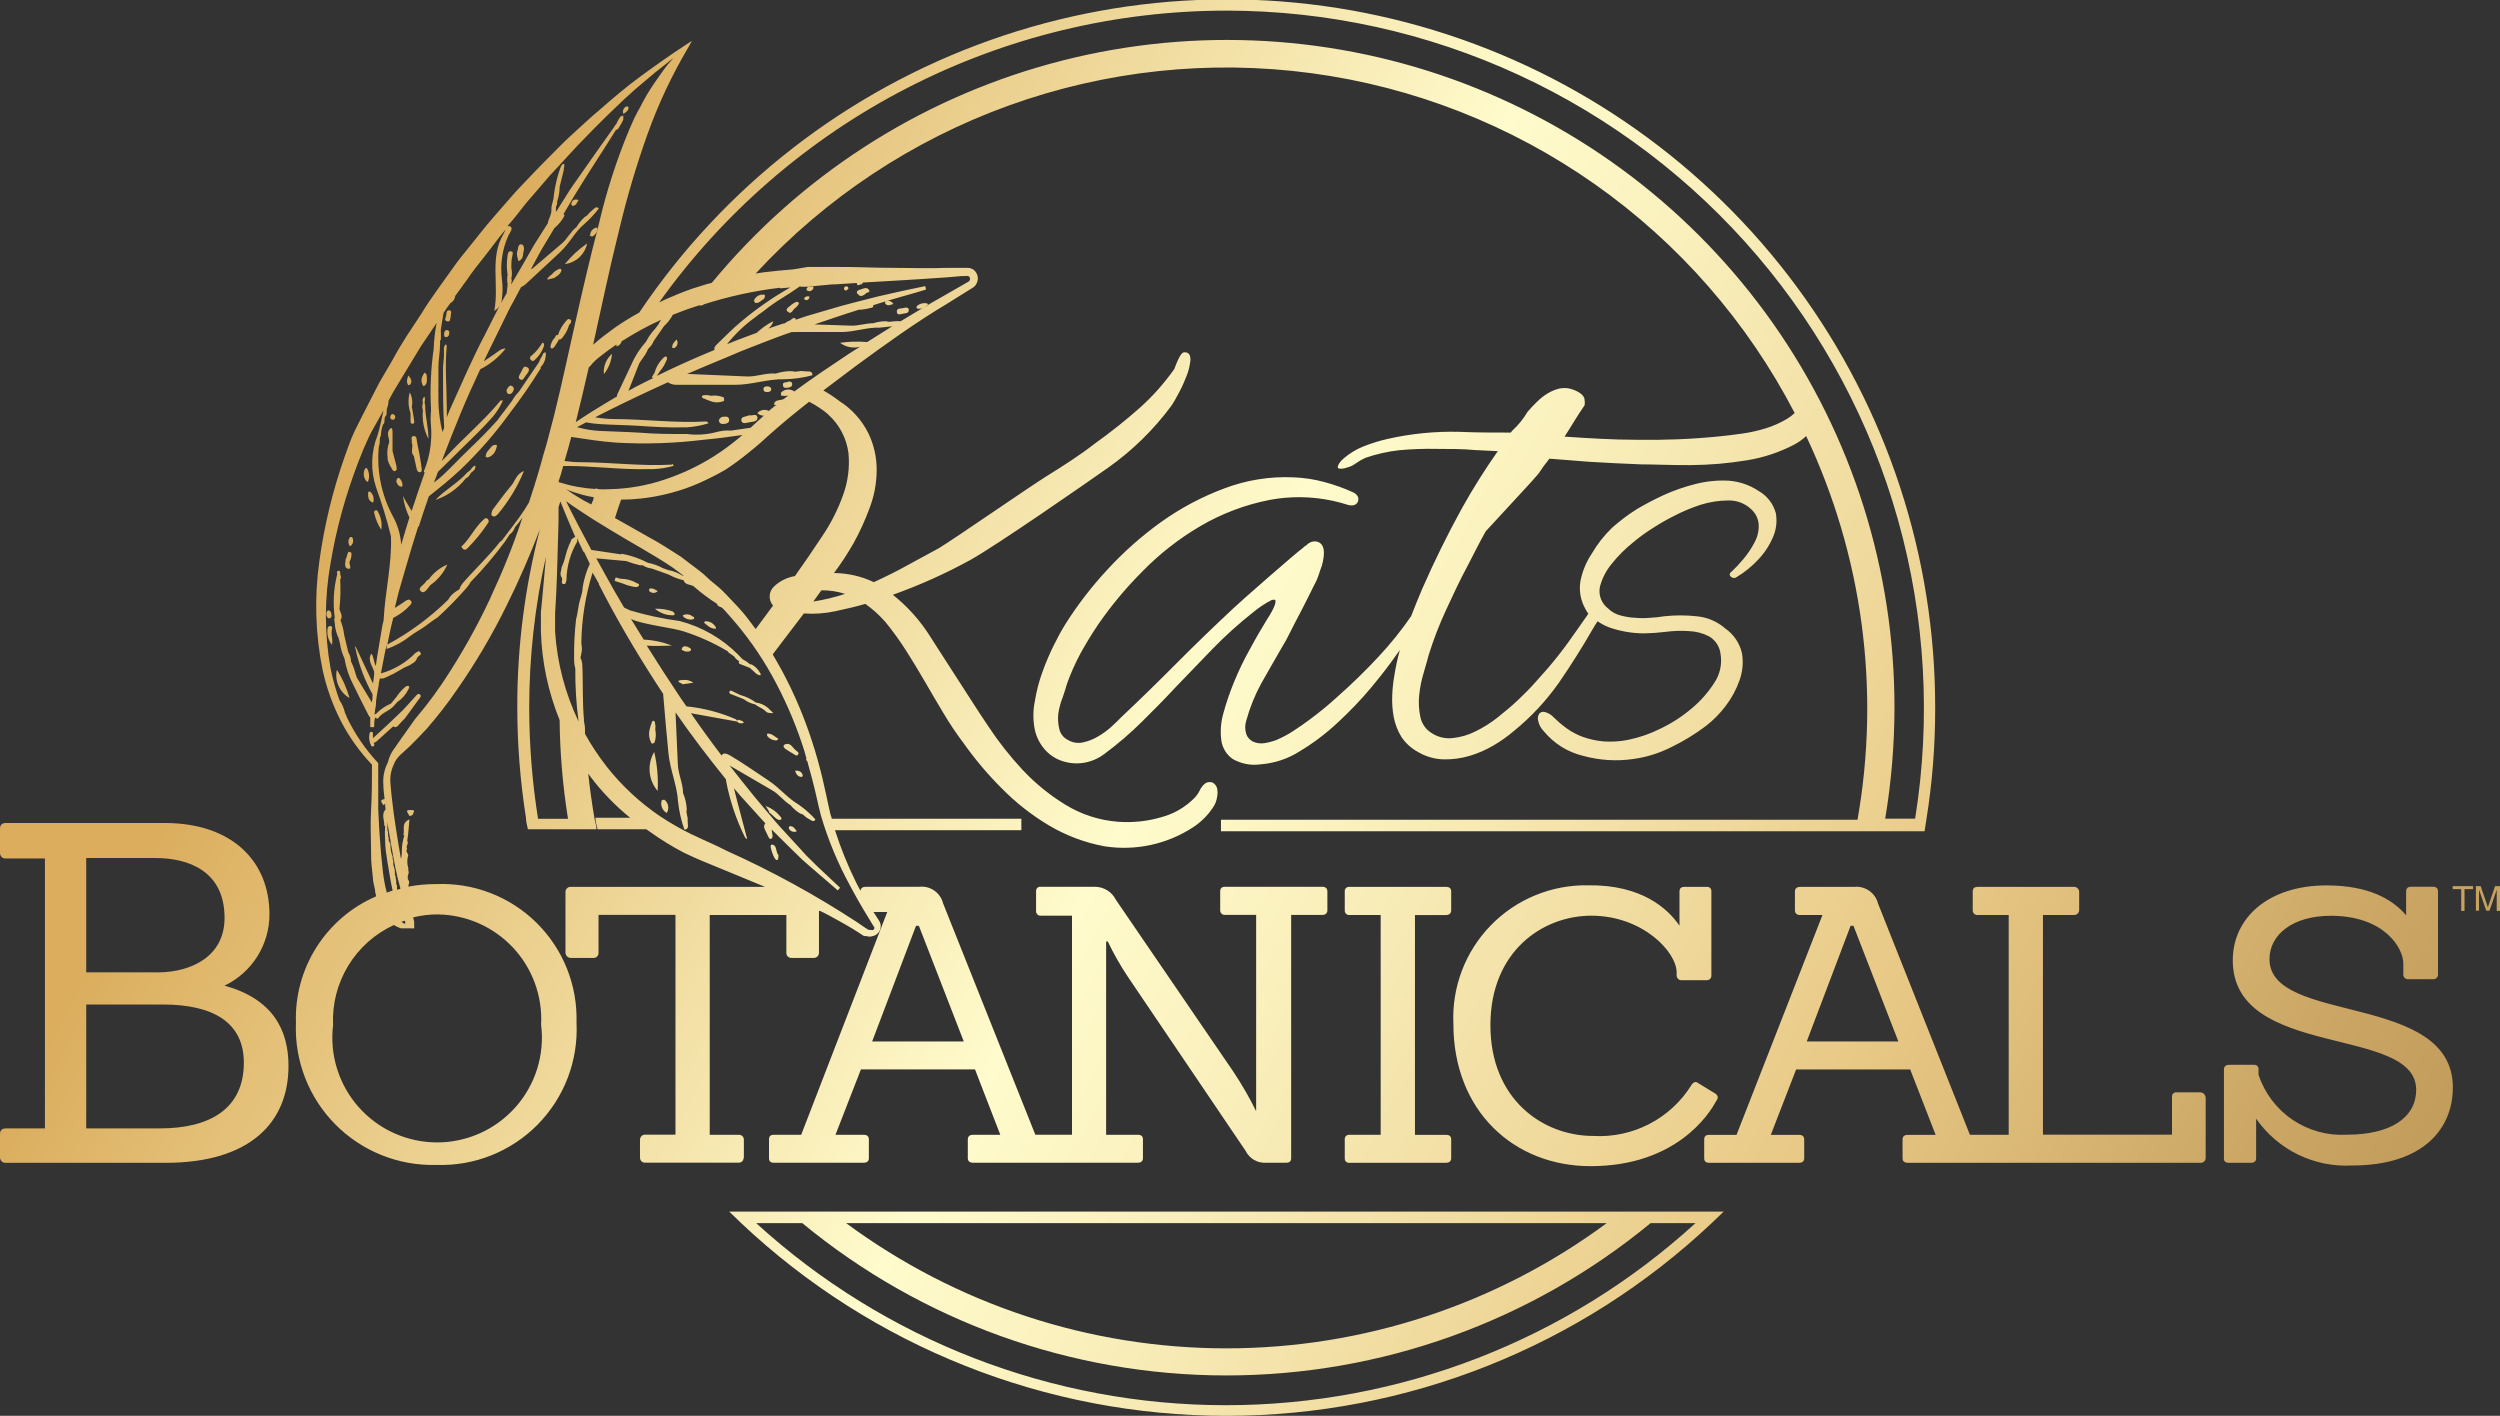 <?xml version="1.0" encoding="UTF-8"?>
<svg id="Layer_2" data-name="Layer 2" xmlns="http://www.w3.org/2000/svg" xmlns:xlink="http://www.w3.org/1999/xlink" viewBox="0 0 897 508">
  <rect x="0" y="0" width="897" height="508" fill="#333333" stroke="none"/>
  <defs>
    <style>
      .cls-1 {
        clip-path: url(#clippath);
      }

      .cls-2 {
        fill: none;
      }

      .cls-2, .cls-3 {
        stroke-width: 0px;
      }

      .cls-3 {
        fill: url(#linear-gradient);
      }
    </style>
    <clipPath id="clippath">
      <rect class="cls-2" width="897" height="508"/>
    </clipPath>
    <linearGradient id="linear-gradient" x1="-128.58" y1="507.67" x2="1276.62" y2="-258.88" gradientTransform="translate(0 507.89) scale(1 -1)" gradientUnits="userSpaceOnUse">
      <stop offset=".19" stop-color="#dbad5d"/>
      <stop offset=".38" stop-color="#fffbcc"/>
      <stop offset=".43" stop-color="#f9efbb"/>
      <stop offset=".53" stop-color="#ebcf8e"/>
      <stop offset=".55" stop-color="#e8c885"/>
      <stop offset=".56" stop-color="#e5c481"/>
      <stop offset=".64" stop-color="#caa563"/>
      <stop offset=".71" stop-color="#b99251"/>
      <stop offset=".76" stop-color="#b38b4a"/>
    </linearGradient>
  </defs>
  <g id="Layer_1-2" data-name="Layer 1">
    <g class="cls-1">
      <path class="cls-3" d="M80.57,353.65c4.83-2.31,8.91-5.95,11.76-10.48,2.85-4.53,4.36-9.78,4.35-15.13,0-18.95-13.32-32.75-37.6-32.75H2.15c-1.45,0-2.15.7-2.15,2.04v8.7c0,.28.04.55.15.81.11.26.27.49.47.68.2.19.45.33.71.42.26.09.54.12.82.08h13.97v96.85H2.15c-1.45,0-2.15.7-2.15,2.04v8.32c0,.28.04.55.15.81.11.26.27.49.47.68.2.19.45.33.71.42.26.09.54.12.82.08h57.26c30.19,0,44.1-14.39,44.1-34.74,0-13.05-5.69-24.05-22.93-28.83ZM30.94,307.85h24.71c11.92,0,24.92,4.62,24.92,21.48,0,14.12-12.3,19.33-23.15,19.54h-26.48v-41.02ZM57.42,404.87h-26.48v-44.45h27.55c18.32,0,29,6.66,29,20.88,0,16.59-12.3,23.57-30.08,23.57ZM266.9,415.6v-6.66c0-.24-.03-.49-.13-.71-.09-.23-.23-.43-.41-.6-.18-.17-.39-.3-.62-.37-.23-.08-.48-.11-.72-.09h-10.37v-78.87h27.5v13.48c-.02.25,0,.51.09.75.08.24.22.46.4.64.18.18.39.33.64.42.24.09.49.13.75.11h7.95c.25,0,.51-.04.74-.13.24-.1.45-.24.62-.42.18-.18.31-.4.4-.64.09-.24.13-.49.11-.74v-14.93h.38c1.99.91,3.92,1.99,5.85,3.06,1.93,1.07,3.87,2.15,5.75,3.28l2.79,1.77,1.4.91h.81c.76.27,1.6.27,2.36,0,.74-.17,1.41-.56,1.91-1.13.5-.57.81-1.28.88-2.04.1-.77-.08-1.54-.48-2.2l-.48-.75-1.61-2.52h4.94l-30.88,79.94h-9.83c-1.18,0-1.72.54-1.72,1.66v6.76c0,1.07.54,1.61,1.72,1.61h32.23c1.18,0,1.88-.54,1.88-1.61v-6.76c0-1.13-.7-1.66-1.88-1.66h-10.1l9.13-23.46h40.93l9.08,23.46h-9.78c-1.13,0-1.88.54-1.88,1.66v6.76c0,1.07.75,1.61,1.88,1.61h59.08c1.13,0,1.88-.54,1.88-1.61v-6.76c0-1.13-.59-1.66-1.88-1.66h-11.33v-69.37h.59c2.09,4.39,4.5,8.62,7.2,12.67l42.27,62.49c.67,1.36,1.72,2.49,3.03,3.24,1.31.76,2.82,1.1,4.33,1h7.25c1.13,0,1.72-.54,1.72-1.61v-87.3h11.12c1.18,0,1.88-.59,1.88-1.67v-6.76c0-1.13-.7-1.67-1.88-1.67h-34.81c-1.18,0-1.77.54-1.77,1.67v6.76c0,.23.03.46.12.67.09.21.22.4.39.56.17.16.37.28.59.35.22.07.45.1.68.08h11.12v70.44c-2.44-4.96-5.2-9.74-8.27-14.33l-42.06-61.53c-.7-1.4-1.77-2.58-3.1-3.4-1.33-.82-2.86-1.26-4.42-1.27h-19.39c-.23-.03-.46-.02-.68.05-.22.07-.42.19-.59.35-.17.16-.29.36-.37.58-.08.22-.1.45-.08.68v7.03c-.02.23.02.46.1.67.08.21.21.41.37.57.16.16.36.28.58.35.22.08.45.1.67.08h11.17v78.6h-13.16l-33.09-83c-.46-1.85-1.57-3.47-3.13-4.57s-3.46-1.59-5.36-1.39h-19.28c-1.07,0-1.77.48-1.88,1.45l-1.67-3.22c-2.95-5.98-5.44-12.17-7.47-18.52h66.87v-4.13h-68.05c0-.59-.38-1.18-.48-1.72-.11-.54-.48-2.09-.7-3.11l-.7-3.27c-.48-2.2-.97-4.46-1.5-6.66-1.07-4.35-2.26-8.75-3.71-13.1-2.82-8.72-6.41-17.16-10.74-25.23-1.08-1.99-2.2-3.92-3.33-5.85l.75-1.02,10.42-13.69c3.8.27,7.61,0,11.33-.81,3.76-.8,7.41-1.66,10.74-2.63,1.18.86,2.31,1.77,3.49,2.79,1.18,1.02,2.36,2.25,3.6,3.6,2.73,3.34,5.26,6.83,7.57,10.47,2.36,3.7,4.62,7.46,6.77,11.17,2.15,3.7,4.35,7.46,6.61,11.22,2.2,3.71,4.6,7.29,7.2,10.74,4.07,5.74,8.61,11.13,13.59,16.11,5.09,5.19,10.83,9.7,17.08,13.42,6.14,3.63,12.86,6.16,19.87,7.46,11.08,1.74,22.41-.69,31.8-6.82,2.87-1.88,5.32-4.32,7.2-7.19.75-1.09,1.23-2.34,1.4-3.65.25-1.06.25-2.16,0-3.22-.26-.85-.83-1.56-1.61-1.99-.45-.16-.94-.22-1.42-.15-.48.07-.93.25-1.32.53-.82.71-1.48,1.59-1.93,2.58-.51,1.01-1.18,1.94-1.99,2.74-3.33,3.31-7.48,5.66-12.03,6.82-4.9,1.4-10.01,1.92-15.09,1.56-6.74-.49-13.26-2.59-19.01-6.12-5.68-3.47-10.87-7.7-15.42-12.56-4.55-4.89-8.68-10.15-12.35-15.73-3.65-5.37-6.98-10.74-10.04-15.41-3.06-4.67-6.88-10.74-10.74-16.7-3.58-5.7-8.1-10.75-13.37-14.93,9.63-3.44,18.97-7.64,27.93-12.56,9.56-5.37,40.5-26.84,49.42-33.12,8.67-6.14,16.3-13.63,22.61-22.17.81-1.21,1.54-2.46,2.2-3.76,1.17-2.09,2.19-4.26,3.06-6.5.84-1.96,1.36-4.05,1.56-6.17,0-1.83-.59-2.74-2.15-2.74-.43,0-.81.27-1.24.81-.4.57-.75,1.18-1.02,1.83-.32.64-.59,1.34-.86,1.99l-.54,1.4c-3.55,5.04-7.66,9.67-12.25,13.8-5.14,4.56-10.52,8.84-16.11,12.83-5.37,4.19-11.49,8.11-17.46,11.81-5.96,3.7-33.03,22.44-38.62,25.82l-11.17,6.07c-3.87,2.15-7.95,4.19-12.19,6.12-4.47-2.11-9.34-3.22-14.29-3.27,2.57-3.43,4.92-7.01,7.04-10.74,2.24-4.05,4.16-8.27,5.75-12.62,1.64-4.31,2.5-8.87,2.52-13.48.05-4.63-.98-9.21-3.01-13.37-2.34-4.7-5.93-8.68-10.37-11.49-1.82-1.41-3.74-2.68-5.75-3.81l11.71-8.81c10.74-7.89,21.48-15.62,33.09-22.55l8.59-5.37c.61-.31,1.11-.8,1.45-1.4.38-.61.59-1.32.59-2.04,0-.64-.16-1.28-.46-1.85-.3-.57-.73-1.06-1.26-1.43-.62-.35-1.33-.54-2.04-.54h-6.98c-6.71.27-13.43,0-20.09,0s-13.43-.38-20.14-.32h-10.04l-5.16.86-5.37.48-5.37.59-2.79.43c25.02-27.11,56.2-47.8,90.91-60.31,34.71-12.51,71.93-16.48,108.5-11.57,36.57,4.91,71.42,18.55,101.6,39.78,30.18,21.22,54.79,49.4,71.77,82.15-.83.8-1.75,1.5-2.74,2.09-2.38,1.43-4.92,2.56-7.57,3.38-2.83.88-5.72,1.52-8.65,1.93-2.95.43-5.8.75-8.43,1.02-9.74.96-19.54,1.35-29.33,1.18-8.43,0-17.08-.54-25.84-1.13,2.42-3.71,4.62-7.57,7.2-11.27.08-.59.08-1.18,0-1.77,0-1.66-1.67-2.95-4.41-3.92-1.45-.5-3.01-.61-4.51-.32-1.53.36-3,.95-4.35,1.77-1.43.87-2.75,1.91-3.92,3.11-1.18,1.13-2.26,2.31-3.28,3.49-1.51,2.56-3.39,4.87-5.59,6.87l-.43.59c-6.12,0-12.25,0-18.42-.27-8.72-.23-17.44.64-25.94,2.58-2.83.66-5.61,1.52-8.33,2.58-2.67,1.05-5.14,2.53-7.3,4.4-.55.45-1.04.97-1.45,1.56-.3.4-.52.86-.64,1.34,0,.38,0,.64.64.75.88.07,1.76-.06,2.58-.38,1.21-.28,2.34-.81,3.33-1.56,1.04-.75,2.16-1.4,3.33-1.93,3.92-1.35,7.97-2.27,12.09-2.74,4.55-.42,9.13-.58,13.7-.48,4.56,0,9.18,0,13.8.43l7.95.38c-4.65,6.61-8.95,13.45-12.89,20.51-5.16,9.38-9.9,19.01-14.23,28.88-1.4,3.22-2.69,6.55-3.98,9.82-3.54,5.14-7.45,10-11.71,14.55-4.67,5.05-9.67,9.88-14.88,14.49-1.34,1.24-2.85,2.52-4.51,3.92-1.67,1.4-3.49,2.79-5.37,4.19-1.88,1.4-3.81,2.74-5.8,4.03-1.91,1.25-3.92,2.33-6.02,3.22-1.44.56-2.93.95-4.46,1.18-1.33.19-2.69,0-3.92-.54-1.14-.54-2.03-1.5-2.47-2.68-.53-1.6-.53-3.34,0-4.94,1.27-4.63,3.07-9.1,5.37-13.31,2.42-4.24,4.94-8.7,7.63-13.32l1.23-2.09c1.99-3.97,4.03-7.89,6.12-11.87,1.13-2.15,3.54-7.03,3.6-7.19.38-.7.75-1.4,1.07-2.09.37-.79.69-1.59.97-2.42.32-1.02.7-2.2,1.13-3.28,1.18-4.35,1.13-7.78-1.72-8.59-.68-.15-1.39-.11-2.05.11-.66.22-1.25.6-1.71,1.13-.55.28-1.04.66-1.45,1.13-1.24.65-23.15,19.87-24.76,21.48-6.66,6.23-13.43,12.72-20.2,19.54-6.77,6.82-13.48,13.37-20.04,19.54-.91.97-2.15,2.15-3.6,3.49-1.5,1.35-3.14,2.54-4.89,3.54-1.67.98-3.48,1.68-5.37,2.09-1.84.38-3.76.06-5.37-.91-.77-.38-1.44-.94-1.97-1.61-.53-.68-.9-1.46-1.09-2.3-.43-1.76-.55-3.57-.38-5.37.3-2.12.86-4.19,1.66-6.17.65-1.88,1.13-3.44,1.45-4.62,1.35-3.79,2.99-7.46,4.89-11.01,1.93-3.49,4.03-6.93,6.23-10.2,4.7-6.82,10-13.2,15.85-19.06,6.2-6.37,13.23-11.87,20.9-16.37,7.7-4.51,16.11-7.69,24.87-9.4,9.29-1.74,18.87-1.15,27.88,1.72,2.1.64,3.38,0,3.81-1.18s0-2.52-1.99-3.38c-3.21-1.44-6.54-2.63-9.94-3.54-3.64-1-7.39-1.58-11.17-1.72-8.42-.39-16.82.95-24.71,3.92-8.07,2.99-15.71,7.04-22.72,12.03-7.08,5.08-13.61,10.87-19.5,17.29-5.54,5.98-10.52,12.44-14.88,19.33-1.47,2.36-2.81,4.8-4.03,7.3-1.61,3.2-3.03,6.5-4.24,9.88-1.27,3.48-2.2,7.08-2.79,10.74-.65,3.28-.65,6.65,0,9.93.58,2.81,1.92,5.41,3.87,7.52,1.73,1.88,3.94,3.25,6.39,3.97,2.43.75,5.01.92,7.52.48,2.66-.47,5.17-1.57,7.31-3.22,4.73-3.51,9.2-7.35,13.38-11.49,4.19-4.13,8.38-8.38,12.46-12.78l12.89-13.37c4.51-4.64,9.32-8.98,14.39-12.99,2.14-1.8,4.49-3.35,6.98-4.62.08.04.16.06.24.06s.17-.02.24-.06h.48c.7.43,0,2.79-2.79,7.03-1.93,3.17-4.03,6.71-6.18,10.74-2.15,3.81-4.05,7.76-5.69,11.81-1.53,3.71-2.82,7.51-3.87,11.38-.88,3.16-1.1,6.47-.64,9.72.21,1.29.67,2.52,1.36,3.63.69,1.11,1.6,2.06,2.67,2.81,3.02,1.74,6.54,2.42,9.99,1.93,5.01-.37,9.84-1.98,14.07-4.67,4.9-2.95,9.47-6.4,13.64-10.31,4.3-3.96,8.34-8.19,12.09-12.67,3.71-4.46,6.71-8.38,9.08-11.81l1.13-1.56c-.85,3.04-1.51,6.12-1.99,9.23-.41,2.32-.66,4.67-.75,7.03-.12,2.61.06,5.22.54,7.79.48,2.55,1.43,4.99,2.79,7.19,1.52,2.25,3.57,4.09,5.96,5.37,2.79,1.65,5.95,2.55,9.18,2.63,3.18.06,6.35-.37,9.4-1.29,3.03-.91,5.93-2.19,8.65-3.81,2.5-1.48,4.87-3.17,7.09-5.05,6.13-4.98,11.55-10.78,16.11-17.23,4.41-6.39,8.49-12.89,12.25-19.44.32-.59.91-1.5,1.72-2.74,1.37.97,2.87,1.75,4.46,2.31,3.91,1.33,8.01,2.02,12.14,2.04,2.59-.04,5.17-.22,7.74-.54,2.81-.38,5.66-.47,8.49-.27,2.53.1,5.01.76,7.25,1.93,1.11.67,2.05,1.58,2.75,2.67.7,1.09,1.14,2.32,1.28,3.61.6,3.55-.17,7.19-2.15,10.2-2.22,3.5-4.98,6.64-8.16,9.29-3.39,2.89-7.15,5.33-11.17,7.25-3.72,1.88-7.68,3.25-11.76,4.08-2.9.57-5.86.75-8.81.54-2.51-.23-4.98-.77-7.36-1.61-2.09-.77-4.05-1.81-5.85-3.11-1.6-1.16-3.1-2.43-4.51-3.81-.84-.95-1.94-1.64-3.17-1.99-.35-.12-.73-.13-1.09-.05-.36.08-.69.27-.95.53-.26.36-.44.77-.52,1.21-.08.44-.07.88.04,1.31.26,1.44.96,2.77,1.99,3.81,3.64,4.45,8.64,7.59,14.23,8.91,5.8,1.59,11.87,1.98,17.83,1.13,4.81-.65,9.47-2.1,13.8-4.3,4.33-2.1,8.45-4.62,12.3-7.52,2.72-2.09,5.15-4.55,7.2-7.3,2.12-2.78,3.79-5.88,4.94-9.18,1.11-3.1,1.41-6.42.86-9.66-.83-3.62-2.97-6.79-6.02-8.91-2.86-2.49-6.43-4.01-10.21-4.35-3.89-.43-7.82-.43-11.71,0-1.65.28-3.32.46-4.99.54-1.79.16-3.59.16-5.37,0-1.82-.09-3.62-.38-5.37-.86-1.64-.43-3.14-1.28-4.35-2.47-1.18-.89-2.08-2.09-2.61-3.47-.52-1.38-.64-2.88-.35-4.32.8-3.06,2.27-5.9,4.3-8.32,2.24-2.8,4.78-5.33,7.57-7.57,2.34-1.97,4.82-3.76,7.41-5.37,2.34-1.51,4.76-2.89,7.25-4.13,3.07-1.61,6.27-2.95,9.56-4.03,3.22-1.01,6.57-1.54,9.94-1.56,1.52-.04,3.03.21,4.45.75,1.42.54,2.72,1.36,3.82,2.41.81.73,1.47,1.61,1.93,2.6.46.99.72,2.06.76,3.15.05,2.18-.49,4.33-1.56,6.23-1.1,2.11-2.43,4.09-3.97,5.91-1.35,1.64-2.8,3.18-4.35,4.62-.16.09-.29.22-.38.37-.09.15-.14.33-.14.51s.05.36.14.51c.09.15.22.28.38.37.28.26.64.4,1.02.4s.74-.14,1.02-.4c2.8-1.68,5.35-3.74,7.57-6.12,2.26-2.36,4.08-5.1,5.37-8.11,1.21-2.73,1.56-5.76,1.02-8.7-.45-1.65-1.23-3.2-2.28-4.55-1.05-1.36-2.36-2.49-3.85-3.34-3.2-2.14-6.9-3.42-10.74-3.7-4.01-.21-8.03.18-11.92,1.18-3.96.99-7.83,2.33-11.55,4.03-3.71,1.72-6.88,3.44-9.61,5.05-3.07,1.95-5.98,4.14-8.7,6.55-2.88,2.75-5.36,5.9-7.36,9.34-1.95,2.91-3.32,6.18-4.03,9.61-.64,3.43-.07,6.98,1.61,10.04.33.68.73,1.33,1.18,1.93-2.36,3.44-4.73,6.76-6.98,9.93-2.26,3.17-5.05,6.71-7.68,9.77l-4.3,4.83c-1.77,2.04-3.87,4.13-6.18,6.34-2.31,2.2-4.83,4.29-7.47,6.39-2.47,1.94-5.13,3.61-7.95,4.99-2.52,1.26-5.25,2.06-8.06,2.36-2.65.32-5.34-.31-7.57-1.77-1.04-.62-1.94-1.46-2.64-2.45-.7-.99-1.19-2.11-1.44-3.3-.55-2.57-.7-5.22-.43-7.84.27-2.73.81-5.43,1.61-8.05.75-2.63,1.4-4.78,1.83-6.5,1.72-5.5,3.81-10.88,6.23-16.11,2.47-5.37,4.99-10.74,7.68-15.73l3.17-6.17c1.07-2.09,2.2-4.19,3.33-6.23l15.15-16.43c1.29-1.4,2.58-2.85,3.81-4.29,1.21-1.86,2.52-3.65,3.92-5.37l14.5,1.13c5.96.38,12.08.64,18.26.91,5.05,0,11.01.32,17.89.27,6.75-.05,13.48-.62,20.14-1.72,5.98-.95,11.77-2.87,17.14-5.69,1.52-.82,2.93-1.83,4.19-3.01,20.23,42.88,26.67,90.97,18.42,137.66h-228.39v4.13h252.45l.64-4.13c2.12-13.15,3.18-26.46,3.17-39.78.13-54.49-17.27-107.57-49.64-151.41-32.37-43.84-77.98-76.11-130.11-92.05-52.12-15.94-108-14.69-159.36,3.54-51.36,18.24-95.5,52.51-125.88,97.74-2.99,1.64-5.9,3.43-8.7,5.37-2.68,1.93-5.37,3.97-7.84,6.17,3.06-13.85,5.96-27.7,9.4-41.45,2.72-11.43,6.05-22.7,9.99-33.77,3.92-11.02,8.9-21.62,14.88-31.68l1.18-2.15-2.15,1.4c-5.37,3.49-10.74,7.3-16.11,11.22-5.37,3.92-10.21,8.05-15.09,12.35-2.47,2.04-4.83,4.24-7.25,6.44-2.42,2.2-4.78,4.35-7.04,6.66l-6.71,6.76-6.72,7.03c-2.25,2.31-4.35,4.78-6.5,7.25-2.15,2.47-4.24,4.83-6.34,7.36l-6.07,7.57-3.06,3.81c-1.02,1.23-1.93,2.58-2.9,3.92-3.76,5.37-7.68,10.42-11.12,16.11l-5.37,8.16c-1.72,2.74-3.33,5.37-4.94,8.38l-4.89,8.38-4.46,8.7c-1.45,2.9-2.95,5.69-4.35,8.64-1.4,2.95-2.47,6.07-3.55,9.13-4.29,12.19-7.33,24.78-9.08,37.58-1.81,12.91-1.41,26.04,1.18,38.82,1.38,6.38,3.58,12.55,6.55,18.36,2.95,5.73,6.72,11.01,11.17,15.68,0,5.37,0,10.74-.32,16.11-.32,5.37,0,10.74,0,16.11,0,2.74.32,5.37.64,8.21,0,1.34.43,2.79.7,4.13.27,1.34,0,1.29.38,1.93v.8c-8.78,3.8-16.21,10.16-21.33,18.24-5.12,8.08-7.68,17.52-7.35,27.08-.28,6.71.83,13.41,3.26,19.67,2.42,6.27,6.11,11.97,10.83,16.75,4.72,4.78,10.37,8.54,16.61,11.05,6.24,2.51,12.92,3.71,19.64,3.53,6.73.24,13.44-.92,19.7-3.41,6.26-2.49,11.94-6.25,16.67-11.04,4.73-4.8,8.41-10.52,10.82-16.81,2.4-6.29,3.47-13.01,3.14-19.74.2-6.64-.96-13.25-3.42-19.41-2.46-6.17-6.17-11.76-10.89-16.43-4.72-4.67-10.36-8.32-16.55-10.71-6.2-2.4-12.82-3.49-19.46-3.21-3.37-.02-6.73.29-10.04.91,0-.81.7-1.5,0-2.42-.7-.91,0-.27,0-.38-.7-1.13.59-1.88,0-3.01v-.86c-.48-1.52-.48-3.15,0-4.67-.27-.75-1.07-1.56-.38-2.2-.7-1.07.7-1.83,0-2.9l.32-2.31.48-5.37c-3.12,1.29-1.56,3.81-2.2,5.69h.38c-.56,1.74-.86,3.55-.91,5.37,0,1.07,0,2.09-.32,3.11-.27-1.66-.59-3.33-.86-4.99-.81-4.89-1.56-9.77-2.15-14.71l-.43-3.65-.32-3.71c-.24-2.38.19-4.78,1.24-6.92.97-2.74,3.54-4.3,5.64-6.39,2.1-2.09,4.19-4.19,6.18-6.39,3.84-4.41,7.43-9.03,10.74-13.85,6.75-9.67,12.75-19.85,17.94-30.44,4.41-8.86,8.33-17.93,11.87-27.17-5.41,20.79-8.14,42.19-8.11,63.68,0,13.32,1.04,26.62,3.11,39.78,0,1.4.43,2.74.7,4.13h24.6c0-1.4-.54-2.74-.75-4.13-.91-5.37-1.67-10.74-2.2-15.84l.97,1.34c4.09,5.38,8.81,10.25,14.07,14.5h-12.46c0,1.4.48,2.74.75,4.13h17.51l1.24.86c3.91,2.82,8.02,5.35,12.3,7.57l3.22,1.5,3.06,1.34,6.12,2.52,16.65,6.87h-69.56c-.25-.03-.51,0-.75.07-.24.07-.47.2-.66.37-.19.17-.35.37-.46.6-.11.23-.17.48-.17.73v21.8c0,.26.05.52.16.77.1.24.26.46.45.64.19.18.42.32.66.41.25.09.51.13.77.11h7.95c.26.02.51-.02.75-.11.24-.09.46-.23.63-.42.18-.18.32-.4.4-.65.08-.24.12-.5.09-.75v-13.53h27.61v78.87h-10.74c-.25-.02-.5,0-.74.08-.24.08-.45.2-.64.37-.19.17-.34.37-.44.6-.1.23-.16.47-.17.72v6.5c0,.25.05.5.15.73.1.23.25.44.44.6.19.17.41.29.65.37.24.08.49.1.74.07h33.41c.24.02.47-.02.7-.1.22-.08.42-.21.59-.38.17-.17.3-.37.38-.59.08-.22.12-.46.1-.7l.11.16ZM329.69,332.17l16.11,41.5h-32.87l15.74-41.5h1.02ZM303.21,213.09c-3.72,1.22-7.52,2.14-11.39,2.74l2.9-4.03c2.88-.03,5.75.4,8.49,1.29ZM297.08,148.66c4.07,3.61,6.68,8.57,7.36,13.96.47,5.07-.19,10.19-1.93,14.98-1.89,5.3-4.45,10.33-7.63,14.98-3.22,4.9-6.45,9.61-9.67,14.12-2.8.47-5.4,1.76-7.47,3.71-.95.87-1.51,2.08-1.58,3.36-.07,1.28.36,2.54,1.21,3.51l-5.8,7.84-.43.59c-1.93-2.63-3.98-5.37-6.12-7.68-2.15-2.31-3.22-3.38-4.78-5.05-1.56-1.66-3.38-3.17-5.37-4.73l-2.42-2.25c-.86-.75-1.83-1.4-2.74-2.15-1.83-1.34-3.65-2.79-5.37-4.08-3.87-2.47-7.79-5.05-11.66-7.09l-5.75-3.27-5.8-3.27-.48-.27c.7-2.2,1.4-4.4,2.2-6.6,2.33,0,4.66-.12,6.98-.38,3.63-.39,7.22-1.05,10.74-1.99,3.45-.9,6.83-2.06,10.1-3.49,3.27-1.45,6.46-3.06,9.56-4.83,2.88-1.89,5.66-3.94,8.32-6.12,1.4-1.13,2.79-2.26,4.14-3.44l3.76-3.38c4.4-3.92,9.08-7.73,13.86-11.49,2.42,1.23,4.69,2.72,6.77,4.46v.05ZM222.91,198.92l-10.74-1.61c-3.12-5.8-6.18-11.6-9.08-17.5,1.4,1.04,2.79,2,4.19,2.9,3.71,2.52,7.47,4.88,11.33,7.19,7.57,4.67,15.52,8.86,22.83,13.8l3.87,2.9h-.32c-1.63-1.05-3.46-1.76-5.37-2.09l-1.77-.64c-1.68-.93-3.49-1.58-5.37-1.93-3-1.58-6.22-2.69-9.56-3.28v.27ZM205.99,236.5c-.02,1.12.12,2.25.43,3.33-.06,6.37.33,12.74,1.18,19.06-4.83-10.1-7.69-21.04-8.43-32.21v-6.55l.38-6.71c.21-4.44.38-8.89.48-13.37l.38-13.37v-4.72l.64-2.04c1.72,4.29,3.54,8.54,5.37,12.78-.32,0-1.02.54-1.45.91,0,.59-.48,1.13-.7,1.72-.6,1.43-1.08,2.9-1.45,4.4-.31,1.35-.76,2.66-1.34,3.92,0,1.13-.81,2.25,0,3.44s-.91,2.58,1.29,2.47c.22-.44.38-.91.48-1.4.06-4.87,1.4-9.65,3.87-13.85-.05-.37-.05-.75,0-1.13l.48,1.13,1.66,3.54.38.32c.7,1.4,1.34,2.79,1.99,4.13-1.27,2.72-2.14,5.62-2.58,8.59,0,2.04-.97,3.97-1.34,5.96-.38,1.99-.54,3.7-1.02,5.37-.53,4.65-.76,9.33-.7,14.01v.27ZM241.12,166.7c-10.74.64-21.49-.81-32.71-.86-1.96,0-3.92-.15-5.86-.43.86-2.84,1.67-5.74,2.42-8.64,5.37.81,10.74,1.67,16.11,2.04,10.47.6,20.96.26,31.37-1.02,4.67-.43,9.29-1.02,13.97-1.72l-1.88,1.56c-2.59,2.12-5.3,4.1-8.11,5.91-5.62,3.58-11.66,6.45-17.99,8.54-6.32,2.13-12.93,3.29-19.6,3.44-1.41.08-2.83.08-4.24,0l-.86-.38v.32c-4.51-.26-8.97-1.09-13.27-2.47v-.43c.59-1.72,1.13-3.38,1.61-5.37h1.4c4.46,0,8.97.32,13.43.59,5.37.38,11.06.7,16.6.54h.91c2.47-.1,4.93-.5,7.3-1.18,0,0-.32-.7-.59-.7v.27ZM209.48,179.59c-1.88-1.13-3.76-2.2-5.37-3.38l-1.07-.7.91.38c1.61.65,3.28,1.13,4.94,1.61,1.66.48,2.74.64,4.14.91,0,.86-.59,1.72-.86,2.58l-2.69-1.4ZM311.21,122.73c-3.26-.29-6.54-.2-9.78.27,1,.77,2.17,1.3,3.41,1.54,1.24.24,2.52.19,3.74-.14l-4.14,2.63c-6.55,4.35-13.11,8.75-19.44,13.42-.71-.52-1.59-.76-2.47-.68-.88.08-1.7.47-2.31,1.11v1.02c.86.22,1.77.22,2.63,0l-1.67,1.29c-1.18.59-3.28,0-3.49,2.04h.86l-2.69,2.2c-.68-.34-1.46-.45-2.21-.31-.75.15-1.43.54-1.93,1.11.64.6,1.49.93,2.36.91l-1.88,1.66-2.9,2.68-7.04,1.02c-1.68-.13-3.37.03-5,.48-3.5.95-7.15,1.2-10.74.75-5.64,0-11.28,0-16.92-.48-4.83-.32-9.67-.38-14.45-.64-2.74-.15-5.46-.6-8.11-1.34l3.22-1.72c1.77.33,3.57.55,5.37.64,4.46.27,8.97.32,13.43.59,5.37.38,11.06.7,16.6.54h.91c2.61-.19,5.18-.67,7.68-1.45,0,0-.54-.65-.81-.65-10.74.65-21.81-.8-32.71-.86-2.41,0-4.82-.21-7.2-.64,6.71-3.44,13.54-6.76,20.41-9.93l5.69-2.63c.92.62,2.01.94,3.11.91h21.11c5.91,0,11.66-2.15,17.51-1.99,3.43-.05,6.84-.54,10.15-1.45,0-1.93-1.99-1.18-3.33-1.45-1.34-.27-2.58.54-3.81,0-2.06-.07-4.11.23-6.07.86-3.65-.32-7.2,1.29-10.74,1.02l-19.98-.86h-1.07c6.44-2.85,12.89-5.37,19.44-8.21l7.95-3.11,4.08-1.56,4.08-1.5,2.09-.7c.48.06.97.06,1.45,0h16.38c4.62,0,9.02-1.72,13.64-1.56l4.51-.48-8.97,5.64ZM285.97,103.46l.81-.59c.1-.05.21-.08.32-.08s.22.03.32.08h2.31l9.18-.86c.34.06.68.06,1.02,0l7.57-.48c-.04.08-.05.18-.05.27s.02.18.05.27c.32.59.86,0,1.29,0s.75-.38.8-.7l10.31-.59c6.66-.38,13.38-.81,20.04-1.29l5.05-.43h1.23c.4-.11.83-.11,1.24,0,.18.1.34.25.44.43.1.18.16.39.15.59,0,.21-.06.42-.17.6-.11.18-.28.32-.47.42l-8.7,4.99c-5.37,3.01-10.42,6.07-15.58,9.18-.7-.06-1.4-.06-2.1,0-.91,0-1.99.43-2.95,0-1.6-.03-3.2.2-4.73.7-2.85,0-5.37,1.02-8.38.86l-12.73-.43,6.5-2.2c3.12-1.07,6.23-2.09,9.35-3.06,1.49-.04,2.97-.28,4.4-.7.59,0,1.07-.43.75-.91l2.2-.7c5.37-1.72,11.23-3.22,16.81-4.94l-.27-1.24c-5.75,1.18-11.49,2.42-17.19,3.76l-8.59,2.2c-2.85.7-5.64,1.5-8.49,2.36l-8.43,2.47-3.81,1.29c.04-.1.04-.22,0-.32-.54-.81-1.29,0-1.88.48-.77.29-1.49.68-2.15,1.18h-.38l-4.19,1.4-1.24.43c.91-.65,1.56-1.6,1.83-2.68-2.17,1.11-4.18,2.52-5.96,4.19l-7.04,2.63-3.6,1.45c2.87-3.64,6.23-6.85,9.99-9.56.8-.67,1.65-1.3,2.52-1.88,1.88-1.45,3.71-2.85,5.69-4.13,1.99-1.29,4.62-2.85,6.88-4.46ZM279.9,103.46l3.65-.32c-6.11,3.46-11.9,7.47-17.3,11.97-3.22,2.63-6.12,5.64-9.13,8.54-.48.48-1.07,1.18-.7,1.88-7.04,2.9-13.91,5.96-20.73,9.34l1.02-1.56c.99-1.15,1.78-2.46,2.36-3.87.11-.21.2-.42.27-.64,0-1.29-.8-.97-1.34-.38-1.53,1.47-2.62,3.32-3.17,5.37l-.97,1.56.48.32-2.2,1.07-3.92,1.99-2.74,1.5,3.87-9.82c.86-1.45,2.04-2.74,2.79-4.3.15-.29.27-.6.38-.91.89-.78,1.59-1.75,2.04-2.85l3.71-5.37c1.27-1.14,2.33-2.51,3.11-4.03,3.17-1.29,6.34-2.42,9.56-3.44.27.27.7,0,1.18,0l.43-.32c8.9-2.85,18.06-4.85,27.34-5.96v.21ZM440.07,3.81c36.22.02,72.01,7.9,104.89,23.1,32.88,15.19,62.07,37.33,85.56,64.89,23.49,27.56,40.72,59.89,50.49,94.75,9.78,34.86,11.87,71.43,6.14,107.18h-10.74c2.2-13.15,3.31-26.45,3.33-39.78.04-49.33-15.16-97.47-43.52-137.83-28.37-40.36-68.52-70.98-114.96-87.67-46.44-16.69-96.9-18.63-144.49-5.56-47.59,13.07-89.97,40.52-121.36,78.58l-1.83.48-5,1.56c-3.28,1.13-6.55,2.47-9.72,3.87l-2.36,1.13c23.15-32.39,53.69-58.78,89.1-76.99,35.41-18.21,74.65-27.71,114.47-27.7ZM215.34,127.89c1.88-1.5,3.81-2.9,5.85-4.29-.03.23-.03.47,0,.7.48-.12.92-.38,1.26-.74.34-.36.57-.81.67-1.3h.27c4.42-2.83,9.03-5.34,13.8-7.52-.35.51-.65,1.05-.91,1.61l-1.13,1.5c-1.34,1.4-2.46,2.99-3.33,4.72-2.23,2.48-4.05,5.31-5.37,8.38-1.67,3.65-3.44,7.25-5.05,10.74v.54l-.75.43-3.76,2.26c-3.49,2.09-6.93,4.24-10.31,6.55,1.66-6.55,3.17-13.1,4.67-19.65l.48-.43c1.02-1.34,2.31-2.52,3.6-3.49ZM138.42,149.36c.65-1.07,0-2.47.7-3.49.16-.71.27-1.42.32-2.15.54-1.02,1.13-2.04,1.67-3.11l4.94-8.16c1.66-2.74,3.28-5.37,4.94-8.16l5.37-7.95.32-.54c-.6,3.08-.96,6.21-1.07,9.34-1.02,7.11-1.34,14.3-.97,21.47-.02.29-.02.57,0,.86-.18,1.79-.18,3.58,0,5.37.15,1.79.15,3.58,0,5.37-.25,3.69-1.1,7.32-2.52,10.74-.04.12-.03.25.01.37.05.12.14.21.25.27-1.61,4.56-3.17,9.13-4.67,13.74-1.02-1.72-2.1-3.38-3.12-5.37.35,2.68,1.13,5.29,2.31,7.73-1.02,3.22-1.99,6.5-2.95,9.77-.23-3.64-1.27-7.18-3.06-10.36-4.1-7.68-5.82-16.41-4.94-25.07.59-1.18,0-2.58.7-3.7.06-1.35.32-2.69.75-3.97,1.02-.86.11-2.04,1.02-3.22v.21ZM145.35,330.83c.06.23.06.47,0,.7l-.8-.43-.54-.32,1.13-.43c.08.08.15.17.21.27v.21ZM194.17,367.82c.63,5.28.14,10.63-1.44,15.7-1.59,5.07-4.23,9.75-7.76,13.73-3.53,3.97-7.86,7.16-12.71,9.34-4.85,2.18-10.1,3.31-15.42,3.31s-10.57-1.13-15.42-3.31c-4.85-2.18-9.18-5.36-12.71-9.34-3.53-3.98-6.17-8.65-7.76-13.73-1.59-5.07-2.08-10.42-1.44-15.7-.36-7.48,1.53-14.89,5.41-21.29,3.88-6.4,9.59-11.49,16.39-14.63.79.49,1.64.89,2.52,1.18h3.44c.45.04.9.04,1.34,0,.03-.2.03-.4,0-.59v-1.77l-.38-1.56c2.88-.72,5.84-1.09,8.81-1.07,5.06.06,10.06,1.14,14.7,3.18s8.81,4.99,12.28,8.68c3.47,3.69,6.15,8.04,7.89,12.8s2.51,9.81,2.24,14.86v.21ZM176.02,214.43c-4.85,10.39-10.47,20.4-16.81,29.96-.75,1.18-1.61,2.31-2.42,3.49-.81,1.18-1.66,2.36-2.52,3.44-1.67,2.31-3.55,4.46-5.37,6.71-.86,1.13-1.61,2.36-2.47,3.49l-1.24,1.77c-.43.54-.81,1.13-1.24,1.72-.38.61-.79,1.2-1.24,1.77-.43.64-.75,1.18-1.34,1.93-1.06,1.44-1.81,3.09-2.2,4.83-1.3,2.51-1.86,5.34-1.61,8.16,0,1.66.27,3.33.43,4.99-2.31.43-.65,1.4-.54,2.2.32-.09.59-.3.75-.59v.86c.59,4.99,1.4,9.88,2.31,14.82.43,2.42.86,4.89,1.34,7.3.48,2.42,1.07,4.89,1.77,7.3v.38l-1.18.27c-.03-.52-.03-1.04,0-1.56-.59-.75,0-1.66-.48-2.42v-.75c-.59-.97,0-2.04-.54-3.01v-.38c-.64-.91,0-1.99-.54-2.9v-.86c-.59-1.43-.85-2.97-.75-4.51-.27-.7-.97-1.29-.59-2.09-.59-.86,0-1.93-.54-2.79v-2.31c0-1.88-.38-3.7-.54-5.37-1.83,1.93-.43,4.03-.59,6.01.1.04.22.04.32,0-.13,1.79-.13,3.58,0,5.37,0,2.36.38,4.78.75,7.14.64,3.6,1.13,7.25,1.93,10.74l-2.15.75c0-.64-.27-1.34-.43-2.04-.16-.7-.54-2.52-.7-3.87-.38-2.58-.54-5.37-.86-7.95-.48-5.37-.81-10.74-1.02-16.11v-16.54l-.32-.32c-4.32-4.68-7.93-9.96-10.74-15.68-.32-.7-.59-1.4-.91-2.15-.36-1.57-1.02-3.07-1.93-4.4-1.37-3.74-2.44-7.58-3.22-11.49-2.21-12.43-2.21-25.15,0-37.58,1.04-6.24,2.4-12.42,4.08-18.52,1.67-6.12,3.71-12.13,5.96-18.04,1.13-2.95,2.36-5.91,3.65-8.64.13-.34.29-.66.48-.97l.54-1.07,1.18-2.09,2.31-4.13.81-1.5c-.65,3.01-1.24,6.07-2.15,9.02-2.35,5.94-2.54,12.51-.54,18.58,2.11,5.77,3.9,11.64,5.37,17.61.38,10.15-2.15,20.03-2.63,30.12l-.43,1.83-1.24,7.3c-.43,2.43-.81,4.85-1.13,7.25-.86-1.34-.59-3.11-1.61-4.4-1.5,2.47.43,4.4,1.02,6.55v.54c0,1.18-.32,2.42-.43,3.65l-6.28-13.37s-.27.59,0,.86c1.2,5.74,3.27,11.26,6.12,16.38,0,.97,0,1.93-.27,2.9l-5.37-8.91c-.59-1.61-.91-3.33-1.67-4.89-.12-.32-.26-.62-.43-.91-.02-1.18-.36-2.32-.97-3.33l-1.45-6.07c-.21-1.84-.67-3.64-1.34-5.37.97-1.45,0-2.68-.38-3.97.38-3.57.47-7.16.27-10.74.64-.64,0-1.34,0-2.04s0-1.18-.81-.91c-.81.27,0,.91-.32,1.4-1.23,5.02-1.51,10.23-.81,15.35-.43.75,0,1.4,0,2.04.12,1.86.59,3.69,1.4,5.37l.48,1.88c.26,1.86.81,3.67,1.61,5.37.54,3.3,1.61,6.49,3.17,9.45,1.77,3.6,3.54,7.19,5.37,10.74.15.37.39.71.7.97v3.44h1.4c0-1.18,0-2.31.38-3.49.38.32.86.81,1.29,0,1.4-1.82,3.87-2.36,5.37-4.08l1.24-1.4c1.74-1.15,3.13-2.74,4.03-4.62.43-.7.48-1.4-.75-1.13l-.54.43c-1.17.99-2.18,2.15-3.01,3.44l-1.99,2.42c-2.03.84-3.86,2.11-5.37,3.7,0,0-.32,0-.48.32,0-1.13.27-2.2.43-3.33,0-2.42.65-4.83,1.02-7.25,0-.8.27-1.66.43-2.47.43.03.86.03,1.29,0l1.66-.75c1.41-.62,2.77-1.34,4.08-2.15,1.17-.75,2.41-1.38,3.71-1.88.97-.7,2.1-1.07,2.53-2.36.43-1.29,2.47-1.18.8-2.68-.47.18-.92.41-1.34.7-3.4,3.48-7.66,6-12.35,7.3l.64-3.38.7-3.6.7-3.33v1.56c3.12-1.07,6.02-2.67,8.59-4.73,1.66-1.24,3.44-2.15,5.1-3.33,1.67-1.18,3.01-2.31,4.62-3.28,3.46-3.14,6.74-6.47,9.83-9.99.79-.8,1.45-1.7,1.99-2.68,4.44-4.57,8.56-9.43,12.35-14.55l1.66-2.52c.9-.65,1.58-1.57,1.93-2.63.97-1.1,1.87-2.27,2.69-3.49-3.44,10.41-7.25,19.7-11.49,28.78ZM191.76,174.22c-.7,2.04-1.34,4.08-1.99,6.12l-1.56,2.52c-1.29,1.99-2.69,3.92-4.14,5.8-1.45,1.88-2.69,3.49-4.08,5.37l-.54.32c-4.19,5.37-9.13,9.93-13.54,15.03-.3.41-.57.84-.81,1.29,0,.97-1.02,1.07-1.5,1.56-1.18.72-2.14,1.74-2.79,2.95-6.49,6.38-13.85,11.8-21.86,16.11l1.34-6.28.81-3.33.75-.38c2.02-1.1,3.84-2.53,5.37-4.24.38-.43.81-1.07,0-1.66-.81-.59-.97,0-1.4,0-1.34.97-2.69,1.82-4.08,2.68v-.38c.64-2.36,1.13-4.78,1.83-7.09l2.04-7.03c1.4-4.94,2.9-9.82,4.46-14.71h.32c-.02-.12-.02-.25,0-.38,1.13-3.49,2.26-6.93,3.49-10.42,3.92-3.11,7.84-6.23,11.44-9.66,6.46-6.16,12.34-12.9,17.56-20.13,3.97-5.18,7.68-10.55,11.12-16.11v-.43c1.07-1.1,1.72-2.55,1.83-4.08v-1.13c0-.21-.7,0-.91.27-.22.42-.42.85-.59,1.29-.3.34-.52.74-.64,1.18l-.38.8-7.09,10.42c-.99,1.01-1.84,2.14-2.53,3.38l-5.37,7.09c-3.22,3.6-6.61,6.98-10.1,10.31-3.49,3.33-5.75,5.85-8.7,8.64-1.18,1.17-2.46,2.25-3.81,3.22l1.45-3.86,1.29-1.24c2.74-2.63,5.37-5.37,8.11-8,2.74-2.63,6.77-6.55,9.88-10.09l.54-.59c1.39-1.73,2.56-3.62,3.49-5.64h-.86c-5.91,7.19-13.05,13.15-19.34,19.92-.59.64-1.18,1.18-1.77,1.77,2.2-5.8,4.51-11.6,6.88-17.34,2.36-5.75,4.57-10.42,6.93-15.57,3.56-1.78,6.68-4.33,9.13-7.46-1.83,0-2.85,1.29-4.14,2.09l-3.71,2.52c1.29-2.74,2.58-5.37,3.97-8.16l3.22-6.6c1.07-2.15,2.09-4.4,3.33-6.5l2.85-5.37c.62-.25,1.18-.62,1.66-1.07,4.03-3.65,8-7.46,12.03-11.17,4.03-3.7,5.37-7.36,8.97-10.36,1.92-1.68,3.67-3.55,5.21-5.58-.91-1.23-1.83.32-2.68.91-.86.59-1.24,1.66-2.2,1.99-1.22,1.06-2.25,2.31-3.06,3.7-2.26,1.72-3.44,4.51-5.64,6.23l-10.53,8.97v-.48c1.18-2.15,2.31-4.35,3.49-6.44l3.76-6.28c.32-.54.64-1.02.91-1.56,1.31-1.06,2.42-2.35,3.28-3.81.38-.59.54-1.18,0-1.18,1.24-2.04,2.42-4.08,3.6-6.12,4.89-8.11,10.26-16.11,15.25-24.16.97,0,1.4-1.61,2.04-2.47.22-.38.42-.77.59-1.18v-1.34c0-.27-1.07,0-1.34.7l-.86,1.45c0,.54-.86,1.18-1.07,1.77l-8.33,11.76-4.24,6.07c-1.4,1.99-2.85,3.97-4.14,6.07l-4.19,6.66v-1.83c.35-.58.5-1.26.43-1.93.58-1.73.89-3.54.91-5.37l1.45-5.85c0-.91.54-2.15,0-2.31-.54-.16-1.13,1.07-1.4,1.99-1.03,3.03-1.75,6.16-2.15,9.34,0,1.72-.97,3.33-.86,5.05.11,1.72-.86,3.01-1.24,4.51v.32l-1.02,1.61-3.97,6.28c-1.24,2.09-2.42,4.24-3.65,6.39l-4.51,7.73v-.64c.1-.22.16-.46.16-.7s-.05-.48-.16-.7c.3-1.27.3-2.59,0-3.87,0-1.45,0-2.9.38-4.35.38-1.45,0-1.56-.7-1.61-.7-.05-.97.86-1.02,1.5-.35,2.31-.35,4.67,0,6.98-.19,1.05-.19,2.12,0,3.17-.02.18-.02.36,0,.54l-.32,2.85-1.02,1.77c-1.24,2.09-2.31,4.35-3.44,6.5l-3.33,6.6c-4.62,8.7-8.43,17.77-12.57,26.85l-1.13,2.79v-3.22c0-7.52-.75-14.98,0-22.44,0,0-.27-.38-.38-.54-.27.34-.49.72-.64,1.13v3.22l-.32,3.87v3.92c0,5.75,0,11.44.38,17.18.03.25.03.5,0,.75l-.59,1.45c-1.05-4.3-1.54-8.72-1.45-13.15-.05-1.04-.05-2.08,0-3.11v-7.03c0-2.31.54-5.37.59-8.27v-1.02c0-.11.01-.23.06-.33.05-.1.12-.19.21-.26.05-.91.05-1.83,0-2.74.03-.29.03-.57,0-.86l.97-5.96c.76-1.22,1.59-2.4,2.47-3.54.49-.24.9-.61,1.2-1.06.3-.45.48-.98.52-1.52,1.45-1.99,2.9-3.92,4.3-5.91,1.4-1.99,1.83-2.63,2.79-3.87l2.95-3.76c1.99-2.52,3.92-5.05,5.86-7.62l2.15-2.63c-.21.56-.46,1.09-.75,1.61-5.05,8.59-1.45,18.04-3.28,27.54.79-.44,1.46-1.08,1.94-1.85.48-.77.76-1.65.8-2.55.3-2.32.3-4.66,0-6.98-.69-5.3.1-10.7,2.31-15.57.48-1.07,2.04-2.79.48-3.44h-.8l2.9-3.44c1.93-2.52,3.92-5.05,6.07-7.46l6.23-7.25c2.15-2.36,4.4-4.67,6.55-7.09,2.15-2.42,4.35-4.67,6.61-6.98,2.26-2.31,4.46-4.62,6.77-6.82,2.31-2.2,4.62-4.51,7.04-6.76,2.42-2.25,4.78-4.3,7.25-6.34l3.71-3.11,3.81-3.01c.86-.7,1.72-1.4,2.63-2.04l-1.93,2.15c-1.93,2.36-3.54,4.94-5.37,7.46-1.69,2.51-3.22,5.13-4.57,7.84-.75,1.34-1.5,2.68-2.15,4.03l-1.83,4.13c-4.6,11.04-8.27,22.44-10.96,34.09-3.01,11.49-5.69,23.03-8.27,34.52-2.58,11.49-5,22.87-7.79,34.15l-2.2,8.38c-.7,2.79-1.61,5.37-2.36,8.32l-1.18,4.13-1.29,4.19ZM203.79,293.78h-10.74c-2.09-13.16-3.15-26.46-3.17-39.78,0-18.28,2.02-36.5,6.02-54.33l-1.18,13.26-.64,6.66v7.14c.35,10.85,2.62,21.56,6.71,31.62.12,11.87,1.13,23.71,3.01,35.43ZM248.48,299.53c-3.97-1.93-7.81-4.12-11.49-6.55-7.31-4.93-13.81-10.96-19.28-17.88-2.9-3.71-5.5-7.64-7.79-11.76,0-1.5,0-2.95-.38-4.4-.06-.19-.06-.4,0-.59-.64-6.71-.27-13.48-.64-20.24-.08-.49-.19-.97-.32-1.45-.64-.75,0-1.45,0-2.2.27-1.17.27-2.38,0-3.54.02-.16.02-.32,0-.48.15-8.47,1.51-16.88,4.03-24.97l2.26,3.92v.64c.03-.12.03-.25,0-.38l2.42,4.67c6.28,11.87,13.27,23.46,20.68,34.68v.38c.54,7.03,1.24,14.01,1.88,20.99.59,5.91,3.11,11.44,3.44,17.34.38,3.39,1.13,6.72,2.26,9.93,1.99,0,1.07-2.09,1.18-3.44.11-1.34-.7-2.52-.32-3.76-.08-2.03-.54-4.04-1.34-5.9,0-3.65-1.88-7.03-1.88-10.74l-.81-18.2c5.69,8.27,11.71,16.11,18.1,24.05v.32c1.33,7.18,3.66,14.14,6.93,20.67,0,0,.48.32.7.48-1.56-6.12-3.28-12.19-4.78-18.31,1.56,1.83,3.12,3.7,4.73,5.37l6.55,7.25c-1.07,1.13,0,2.47.54,3.65.54,1.18.97,2.42,1.72,1.77.75-.64,0-2.15,0-3.22l6.93,6.87,4.03,3.92c1.4,1.29,2.85,2.47,4.24,3.7l8.54,7.36.8-.97-8.11-7.62c-1.29-1.34-2.69-2.58-3.98-3.92l-3.76-4.13c-2.47-2.79-5.05-5.37-7.52-8.27l-7.2-8.54c-3.06-3.76-6.07-7.57-9.08-11.38l1.83,1.07,13.37,7.79c2.47,1.34,4.14,3.86,6.66,5.37,1.02,1.25,2.26,2.3,3.65,3.11,1.02,0,1.61,1.24,2.52,1.61.91.38,2.1,1.77,2.79.43-1.81-2.02-3.85-3.82-6.07-5.37-3.98-2.31-6.88-6.07-10.74-8.59-3.87-2.52-9.13-6.28-13.75-8.97-1.02-.64-2.58-1.23-3.11,0-3.76-4.94-7.47-10.04-11.01-15.19l16.65,3.01c.48.81,1.45.59,2.25.54,0-.91-1.02-.8-1.56-1.18-.14-.02-.29,0-.42.05-.13.06-.25.15-.33.27-.1-.23-.27-.41-.48-.54-5.63-2.44-11.61-4-17.72-4.62-.7-1.07-1.45-2.09-2.15-3.11-4.15-6.19-8.18-12.42-12.09-18.68,3.01.27,6.02,0,9.02,0-3.22-1.27-6.64-2-10.1-2.15-1.56-2.47-3.06-4.94-4.57-7.41,3.97,1.99,15.52,3.22,19.07,4.51,5.46,1.76,10.71,4.13,15.63,7.09.7,1.13,2.2,1.29,2.79,2.52.41.4.86.76,1.34,1.07-.38.64,0,.91.54,1.07l3.38,1.34c.23.29.5.54.81.75.86.75,1.5,1.72,2.85,1.88,0,0,.32-.59,0-.7-.69-1.37-1.77-2.49-3.12-3.22h-.48c-.85-.74-1.79-1.37-2.79-1.88l-1.5-1.56c-5.79-5.85-13.04-10.04-21-12.13-6.03-.8-12-2.08-17.83-3.81l-2.15-1.02-3.33-5.69c-2.26-3.97-4.46-7.95-6.66-11.97l10.74.97c1.6.61,3.23,1.11,4.89,1.5h1.02c.98.65,2.1,1.06,3.28,1.18l6.01,2.15c1.69.93,3.5,1.61,5.37,2.04.54,1.66,2.15,1.5,3.44,2.04,2.71,2.39,5.6,4.56,8.65,6.5,0,.81.86.91,1.45,1.18.59.27,1.99,1.99,2.96,3.06,5.86,6.58,10.97,13.78,15.25,21.47,4.31,7.78,7.91,15.94,10.74,24.38.59,1.72,1.13,3.49,1.61,5.37-.06.07-.1.15-.11.24-.02.09-.01.18.01.26.03.08.07.16.14.22.06.06.14.11.23.13.65,2.26,1.24,4.46,1.83,6.71.59,2.26,1.07,4.3,1.56,6.44.48,2.15.97,4.35,1.56,6.55,2.54,8.59,5.98,16.88,10.26,24.75,2.1,3.97,4.3,7.84,6.66,11.65l1.72,2.85.48.7c.05.14.05.29,0,.43-.02.14-.08.27-.18.38-.1.11-.22.18-.36.21h-.43l-1.18-.11-1.18-.75-2.74-1.88c-14.95-9.79-30.65-18.39-46.95-25.72-4.03-2.09-8.22-3.81-12.19-5.74ZM266.47,237.46c.25.26.54.48.86.64l-.86-.64ZM507.69,328.31v78.87h11.12c1.29,0,1.88.54,1.88,1.66v6.76c0,1.07-.75,1.61-1.88,1.61h-34.59c-.22.03-.45.02-.67-.05-.22-.07-.41-.18-.58-.34-.17-.15-.29-.35-.37-.56-.08-.21-.11-.44-.1-.66v-6.76c-.03-.23,0-.46.08-.68.08-.22.21-.42.37-.58.17-.16.37-.28.59-.35.22-.07.45-.09.68-.05h11.17v-78.87h-11.17c-.23.02-.46,0-.67-.08-.21-.07-.41-.2-.58-.35s-.29-.35-.37-.57c-.08-.21-.11-.44-.1-.67v-6.76c-.03-.23,0-.46.08-.68.08-.22.21-.42.37-.58.17-.16.37-.28.59-.35.22-.07.45-.09.68-.05h34.59c1.29,0,1.88.54,1.88,1.67v6.76c0,1.07-.75,1.67-1.88,1.67h-11.12ZM602.6,332.17v-12.29c0-1.13.59-1.67,1.77-1.67h7.95c.23-.03.46-.02.68.05.22.07.42.19.59.35.17.16.29.36.37.58.08.22.1.45.08.68v30.06c.02.23,0,.47-.08.69-.08.22-.2.42-.37.59s-.36.3-.58.38c-.22.08-.46.12-.69.1h-8.86c-.24.02-.49,0-.72-.08-.23-.08-.44-.21-.62-.38-.18-.17-.32-.37-.41-.6-.09-.23-.14-.47-.13-.71v-.97c0-7.46-12.25-20.4-30.62-20.4-17.35,0-36.2,12.67-36.2,39.3s18.85,39.73,36.9,39.73c6.94.4,13.86-1.07,20.03-4.25,6.18-3.18,11.39-7.96,15.09-13.84.75-1.23,1.61-1.66,2.63-.81l6.23,3.81c.97.86.86,1.66,0,2.79-2.31,4.3-14.18,23.14-44.96,23.14-27.5,0-49.2-19.81-49.2-51-.31-6.49.72-12.99,3.02-19.07,2.3-6.08,5.83-11.63,10.36-16.29,4.53-4.67,9.97-8.35,15.99-10.83,6.01-2.48,12.47-3.7,18.98-3.58,19.34-.27,28.74,8.54,32.77,14.5ZM789.25,391.93h-8.22c-.23-.04-.46-.02-.68.05-.22.07-.42.19-.59.35-.17.16-.29.36-.37.58-.08.22-.1.45-.08.68v13.53h-46.3v-78.81h11.01c.25.02.51,0,.75-.09.24-.08.46-.21.65-.38.19-.17.34-.38.44-.61.1-.23.15-.48.15-.74v-6.5c0-.25-.06-.49-.17-.72-.1-.23-.26-.43-.44-.6-.19-.17-.4-.29-.64-.37-.24-.08-.49-.11-.74-.09h-34.43c-1.18,0-1.77.54-1.77,1.67v6.76c0,.23.03.46.12.67.09.21.22.4.39.56.17.16.37.28.59.35.22.07.45.1.68.08h11.12v78.87h-13.91l-32.98-83c-.47-1.86-1.59-3.48-3.16-4.57-1.57-1.09-3.48-1.59-5.38-1.39h-19.39c-1.13,0-1.88.54-1.88,1.67v6.76c0,1.07.75,1.67,1.88,1.67h8l-30.83,78.87h-9.83c-1.18,0-1.77.54-1.77,1.66v6.76c0,1.07.59,1.61,1.77,1.61h32.23c1.18,0,1.88-.54,1.88-1.61v-6.76c0-1.13-.7-1.66-1.88-1.66h-10.1l9.08-23.46h40.93l9.13,23.46h-9.99c-1.18,0-1.88.54-1.88,1.66v6.76c0,1.07.7,1.61,1.88,1.61h104.9c.25.03.5,0,.74-.07.24-.07.46-.2.65-.37.19-.17.34-.37.44-.6.1-.23.15-.48.15-.73v-21.8c-.27-1.07-.97-1.72-2.15-1.72ZM648.26,373.67l15.74-41.5h1.02l16.11,41.5h-32.87ZM880.08,390.21c0,14.87-10.74,27.97-36.15,27.97-6.7.37-13.38-.98-19.4-3.92-6.03-2.94-11.2-7.38-15.03-12.88v14.23c0,1.07-.7,1.61-1.88,1.61h-7.79c-1.34,0-1.88-.54-1.88-1.61v-31.89c0-1.07.7-1.66,1.88-1.66h8.81c.23-.04.46-.02.68.05.22.07.42.19.59.35.17.16.29.36.37.58.08.22.1.45.08.68v1.93c2.18,6.56,6.47,12.23,12.2,16.11,5.73,3.88,12.58,5.77,19.49,5.37,15.63,0,24.87-6.07,24.87-16.11,0-23.3-65.8-10.74-65.8-46.49,0-15.03,12.57-26.85,33.68-26.85,14.77,0,23.58,4.83,28.52,10.74v-8.59c0-1.07.59-1.66,1.72-1.66h7.95c1.18,0,1.77.59,1.77,1.66v29.69c.02.24,0,.48-.08.71-.08.23-.21.44-.38.61-.17.17-.37.31-.6.39-.23.09-.47.12-.71.11h-8.97c-.24,0-.47-.03-.69-.12-.22-.09-.42-.23-.58-.4-.16-.17-.29-.38-.36-.6-.08-.22-.1-.46-.08-.7v-3.87c0-5.37-6.66-17.07-26.05-17.07-13.59,0-21.97,6.76-21.97,15.57,0,23.57,65.8,11.7,65.8,46.07ZM265.93,438.85c47.08,44.41,109.37,69.15,174.11,69.15s127.03-24.74,174.11-69.15l4.3-4.13h-356.81l4.3,4.13ZM576.5,438.85c-39.5,29.19-87.33,44.94-136.46,44.94s-96.95-15.75-136.46-44.94h272.91ZM287.85,438.85c42.84,35.33,96.65,54.66,152.19,54.66s109.35-19.33,152.2-54.66h16.11c-46.05,42.03-106.16,65.34-168.52,65.34s-122.47-23.3-168.52-65.34h16.54ZM151.68,138.2c-.29-.52-.44-1.1-.44-1.69s.15-1.18.44-1.69c.17-.4.38-.78.65-1.13.27.14.49.36.64.63.14.27.2.57.17.88,0,1.07.27,2.25-.7,3.11-.21.27-.7.21-.75.05v-.16ZM161.78,113.44c-.38.75,0,2.15-1.29,1.88-1.29-.27-.59-1.29-.43-1.99.16-.7,0-2.15,1.18-1.99,1.18.16.32,1.4.54,2.26v-.16ZM161.14,119.78c0,.59-.32,1.13-1.07,1.18s-.75-.75-.7-1.34c.05-.59.32-1.24,1.02-1.18.7.05,1.02.75.75,1.34ZM152.54,145.44c0,4.03,1.24,7.95,1.18,12.03-1.64-3.17-2.33-6.75-1.99-10.31-.3-.78-.3-1.64,0-2.42,0-.75-.48-1.66.59-2.42.21.63.21,1.31,0,1.93l.21,1.18ZM282.48,111.78c-.91-1.07.97-1.82,1.72-2.63.48-.36,1-.65,1.56-.86.32,0,.64,0,.86.38.21.38-.75,1.5-1.4,1.93-.64.43-1.45,2.58-2.52,1.18h-.21ZM307.61,105.44c-.43-.7,0-1.29.91-1.5.91-.22,2.42-1.18,3.22,0s-.97.86-1.07,1.4c-1.02.81-2.1,1.4-2.85.11h-.21ZM270.44,107.86c.24-.54.6-1.02,1.05-1.39s1-.63,1.58-.75c.43-.03.86-.03,1.29,0,.11.29.12.6.05.9-.08.3-.24.57-.48.76-.97.48-1.67,1.56-2.9,1.29-.15-.07-.26-.19-.33-.33-.07-.15-.08-.31-.04-.47h-.21ZM289.51,104.26c-.32-.7,0-1.07.64-1.4.64-.32,1.18-.48,1.56,0,.38.48,0,1.07-.59,1.4-.2.15-.45.23-.7.23s-.5-.08-.7-.23h-.21ZM288.55,107.59c0-.54,0-.97.7-1.18.7-.21.97,0,1.13,0s0,.97-.7,1.24c-.16.06-.34.06-.5.01-.17-.05-.31-.15-.41-.28l-.21.22ZM302.99,104.05c-.38-.43,0-.81,0-1.02s.97-.54,1.29,0c.32.54,0,.75-.48,1.07-.48.32-.32.32-.59-.05h-.22ZM187.99,169.01c-2.31,5.63-5.48,10.87-9.4,15.52-.59.48-1.13,1.13-1.93.59-.81-.54,0-1.5,0-2.09,2.2-2.95,4.35-5.91,6.71-8.7,1.5-1.66,1.77-4.24,4.62-5.32ZM150.72,249.17c.15.15.23.35.23.56s-.08.41-.23.56c-1.83,2.58-3.71,5.05-5.37,7.36-.8.8-1.56,1.66-2.36,2.52l-.38.43c-.65.32-1.07.48-1.5,0l-5.96,5.37c-.28.28-.63.47-1.02.54-.02.11-.02.22,0,.32.06.05.11.12.14.2.03.07.05.15.05.23s-.02.16-.05.23c-.03.07-.08.14-.14.2-.12.1-.27.15-.43.15s-.31-.05-.43-.15c-.78-1.43-1.01-3.09-.64-4.67.05-.15.15-.28.29-.36.14-.08.3-.1.46-.07.08.02.15.05.22.1.07.05.12.11.16.18.04.07.07.15.07.23,0,.08,0,.16-.02.24-.03.32-.03.65,0,.97v.59l.32-.32c3.54-3.17,7.04-6.5,10.47-9.82,1.66-1.83,3.33-3.65,4.89-5.37.07-.1.15-.18.25-.25.1-.06.21-.11.32-.13.12-.02.24-.02.35.01.11.03.22.08.32.15ZM175.16,187.59c-2.15,3.26-4.62,6.3-7.36,9.07-.54.54-1.24.97-1.93,0-.7-.97,0-.65,0-.86,2.9-2.74,4.51-6.6,7.57-9.29.38-.38.81-.81,1.34-.48.54.32.75,1.07.38,1.56ZM160.49,202.57c-1.3,2.97-3.4,5.51-6.07,7.36-.97,1.07-2.1,3.44-3.44,2.2-1.34-1.23,1.24-2.25,1.88-3.49,0-.32.64-.48.97-.75,1.69-2.35,3.99-4.19,6.66-5.32ZM187.94,89.82c-.38,1.18,0,2.52-1.18,3.44-1.18.91-.75,0-.91-.32-.24-.57-.36-1.18-.36-1.8s.12-1.23.36-1.8c0-.7.27-1.83,1.24-1.66.97.16.91,1.29.91,2.09l-.05.05ZM223.71,40.91c-.12-.25-.19-.53-.2-.81,0-.28.04-.56.15-.82.11-.26.27-.49.47-.68.2-.19.44-.34.71-.43,0,0,.65,0,.65.32.11,1.13-.75,1.66-1.77,2.36v.05ZM148.52,290.78v.54c-.48.54,0,1.4-1.72,1.4-.05-.86-2.47-2.52,1.66-1.99l.05.05ZM148.46,156.45c1.24,0,.97,1.4,1.18,2.25.54,2.47,1.02,4.99,1.4,7.52,0,1.13.86,3.11-.38,3.22-1.24.11-1.24-1.93-1.56-3.06-.32-1.13-.38-1.88-.59-2.79-1.5-1.4,0-3.22-.81-4.78.32-.75-.65-2.26.75-2.36ZM134.28,184.15c-.08-.17-.09-.37-.03-.55s.18-.33.35-.42c.08-.06.17-.09.26-.11.09-.01.19,0,.28.03.09.03.17.09.24.15.07.07.11.15.14.24,1.18,1.98,1.64,4.32,1.29,6.6-1.21-1.81-2.07-3.83-2.52-5.96ZM147.82,146.2c.27,1.61.59,3.22.81,4.88,0,.43,0,.97-.59.97-.1,0-.19,0-.28-.04-.09-.03-.17-.08-.24-.15-.07-.07-.13-.15-.16-.23-.04-.09-.06-.18-.06-.28v-3.06c-.85-2.42-.95-5.04-.27-7.52.86,1.67,1.11,3.59.7,5.42h.11ZM131.38,172.56c-.49-.63-.79-1.38-.85-2.17-.07-.79.1-1.59.48-2.29,0,0,.65-.32.7,0,.42.73.66,1.54.71,2.38.05.84-.1,1.68-.44,2.45l-.59-.38ZM132.89,176.48c.51.47.87,1.07,1.05,1.73.18.66.17,1.37-.03,2.03h-.38c-1.4-.7-1.5-1.99-1.45-3.33-.11-.43.43-.75.7-.43h.11ZM139.12,164.56c-.33-2.02-.15-4.09.54-6.01,0-1.45-1.02-2.9,0-4.35,1.02-1.45,1.18,0,1.18.86v6.76c.48,1.83.97,3.7,1.4,5.37,0,.59.38,1.45-.38,1.77-.75.32-1.07-.38-1.4-1.02-.68-1.03-1.17-2.18-1.45-3.38h.11ZM142.29,172.45c0-.48.27-1.02.75-.97.48.05,1.24,1.24,1.34,2.09.11.86,0,1.18-.7,1.02-.7-.16-1.45-1.18-1.5-2.15h.11ZM146.48,138.2c-.75-1.07-.43-2.15,0-3.49.97,1.07,1.56,2.04.7,3.27-.23.17-.52.25-.81.22h.11ZM140.14,149.36c0-.48.38-.91.97-.75.21.07.39.21.52.39.13.18.19.4.18.63,0,.59-.43,1.02-.91.97-.14,0-.28-.05-.41-.12-.12-.07-.23-.17-.32-.29-.08-.12-.14-.25-.16-.4-.02-.14-.01-.29.03-.43h.11ZM242.08,220.12c.01.1,0,.2-.03.29s-.09.17-.17.24c-.07.06-.16.11-.26.13-.1.02-.2.02-.29-.01-2.33,0-4.58-.84-6.34-2.36,2.17-.07,4.34.26,6.39.97.32.32.7.75.7.75ZM256.86,224.9v.7c-1.88,0-3.01-1.07-4.3-2.26l.48-.43c.78-.04,1.55.15,2.23.54.68.39,1.23.97,1.59,1.66v-.22ZM248.8,221.25c.38,0,.32.86,0,.91-.66.19-1.37.2-2.04,0s-1.26-.57-1.72-1.08v-.32c.62-.31,1.32-.41,2-.28.68.13,1.3.47,1.76.98v-.21ZM244.77,232.37c.75-.81,1.67-.48,2.53,0,.86.48.75.75.43,1.13-.32.38-1.67.43-2.47,0-.81-.43-.91-.48-.48-.91v-.21ZM125.58,196.02c-.36-.47-.56-1.04-.56-1.64s.2-1.17.56-1.64c.24-.1.51-.1.75,0,.18.26.29.56.35.87.06.31.05.63-.02.93-.07.31-.2.6-.39.85-.19.25-.42.47-.69.62ZM279.31,306.78c0,.86,0,2.09-.75,1.77-.75-.32-1.45-2.36-1.83-3.7-.38-1.34-.32-1.93.54-1.77,1.61.43.97,2.58,2.04,3.71ZM202.66,94.76c2.3-2.84,4.99-5.34,8-7.41-.39,1.92-1.37,3.66-2.81,4.99-1.44,1.33-3.25,2.17-5.2,2.42ZM197.29,100.13c-.43.32-1.02,0-1.02,0,0,0,.97-1.29,1.72-1.66.76-1,1.81-1.73,3.01-2.09,0,0,.54.43.48.54-.32,1.5-1.61,2.15-2.74,2.85-.56.18-1.14.29-1.72.32l.27.05ZM211.74,84.35c.02-.68.29-1.34.75-1.84.46-.5,1.09-.82,1.77-.9.11.68-.02,1.37-.36,1.97-.34.6-.88,1.06-1.52,1.31,0,0-.97-.43-.91-.59l.27.05ZM207.6,71.73c-.59,1.02-.91,2.09-2.2,2.15,0,0-.48-.54-.43-.64.16-1.07.75-1.93,2.36-1.56l.27.05ZM326.09,111.14c0,1.34-1.18,1.24-2.04,1.4-.86.16-2.15.75-2.26-.64-.11-1.4,1.29-1.13,2.15-1.34.86-.21,1.99-.48,2.15.59ZM333.02,109.47c-1.4.64-2.47,1.72-4.08,1.18-.06-.13-.08-.26-.08-.4s.03-.28.08-.4c.5-.46,1.1-.78,1.76-.95.66-.17,1.34-.17,2-.02l.32.59ZM320.72,108.99c-1.13.38-2.1.97-3.11,0v-.81c.48-.27,1.06-.34,1.59-.18.53.15.98.51,1.26.99h.27ZM279.95,292.92c.54.59.81,1.29-.48,1.29-1.45-.48-2.2-1.88-3.44-2.63,0-.48-.48-1.02-.75-1.5l-.7-1.07.43.32c1.94.72,3.65,1.97,4.94,3.6ZM288.01,278.11s0,.7-.38.64c-1.23,0-1.93-.8-2.36-2.2,1.56-.16,2.36.38,2.74,1.56ZM285.91,298.24c-.26.13-.54.2-.82.22-.29.02-.57-.02-.84-.12-.27-.1-.52-.24-.73-.44-.21-.19-.38-.42-.5-.68,0,0,0-.75.32-.75,1.34-.16,1.77.86,2.58,1.77ZM234.73,269.79c1.08,4.59,1.49,9.31,1.24,14.01-1.64-1.91-2.65-4.3-2.87-6.81-.22-2.51.35-5.03,1.63-7.2ZM233.87,266.83c-.5-.79-.82-1.68-.94-2.61-.12-.93-.04-1.87.24-2.76.12-.65.32-1.28.59-1.88,0-.7.59-1.18.97-.86.38.32.54,1.99.38,3.01.34,1.57.25,3.2-.27,4.73,0,0-.86.48-.97.38ZM238.43,286.97c.69.55,1.16,1.34,1.3,2.21.15.87-.03,1.77-.5,2.52-.77-.43-1.38-1.11-1.71-1.93-.33-.82-.37-1.73-.11-2.58,0,0,.86-.38,1.02-.21ZM259.92,143.78c-.84.38-1.76.58-2.68.58s-1.84-.2-2.69-.58c-.63-.19-1.24-.45-1.83-.75-.64,0-1.13-.7-.75-1.02.38-.32,1.99-.38,3.01,0,1.6-.24,3.23-.03,4.73.59,0,0,.21,1.07.05,1.18h.16ZM120.96,240.42c1.95,3.12,3.45,6.5,4.46,10.04-1.7-.97-3.05-2.44-3.88-4.21-.83-1.77-1.09-3.75-.74-5.67l.16-.16ZM119.19,231.45c-.67-.79-1.17-1.72-1.45-2.72-.29-1-.36-2.05-.21-3.08-.01-.26.07-.52.24-.72.17-.2.41-.33.67-.35.11,0,.22.02.32.07.1.04.19.11.26.19.07.08.12.18.15.28.03.1.04.21.02.32-.64,2.15.48,4.08-.16,6.17l.16-.16ZM124.24,200.26c.18-.77.43-1.53.75-2.26.81,0,1.24.27,1.13.91-.02.82-.22,1.63-.59,2.36-.59.97,1.07,3.01-.59,2.79-1.67-.21-.97-2.31-.86-3.65l.16-.16ZM117.1,220.66c0-.59,0-1.4.59-1.61.59-.21,1.08.48,1.18,1.13.11.65.27,1.24-.48,1.61-.75.38-1.13-.54-1.29-1.13ZM228.55,210.62h-.64c-1.51-.22-3-.64-4.41-1.24l-3.01-.97.43-1.23,1.72.48c2.08-.01,4.12.54,5.91,1.61.75.11,1.24.91,0,1.34ZM236.01,212.07c-.2.21-.43.38-.7.49-.26.11-.55.17-.83.17s-.57-.06-.83-.17c-.26-.11-.5-.28-.7-.49-.06-.13-.08-.26-.08-.4s.03-.28.08-.4c1.18-.48,1.99.27,3.06.81ZM216.68,134.22c-.14-1.35.06-2.72.56-3.98.5-1.26,1.31-2.38,2.34-3.27-.21,2.65-1.22,5.18-2.9,7.25ZM242.78,121.87c.15.24.26.51.3.79s.03.57-.04.85c-.07.28-.2.54-.37.76-.18.23-.39.41-.64.55-.12.06-.26.09-.4.09s-.28-.03-.4-.09c-.21-1.34.75-2.15,1.56-3.01v.05ZM274.53,255.02c-1.07-.97-2.52-1.4-3.65-2.31-1.45-.29-2.81-.91-3.98-1.83l-4.57-1.82c-.38,0-.86-.43-.54-1.07.13-.12.3-.19.48-.19s.35.07.48.19l2.79,1.34c2.05.57,3.97,1.49,5.69,2.74,1.66.22,3.21.93,4.46,2.04.14.1.25.23.32.38.54.41,1.02.88,1.45,1.4-1.29-.05-2.31,0-2.95-.91v.05ZM244.88,244.01c.68-.11,1.37-.09,2.03.08.67.17,1.29.47,1.83.89l-3.87.54c-.38-.59-1.34-.38-1.5-1.24.49-.16.99-.27,1.5-.32v.05ZM279.31,265.11l-.59.54c-.68.04-1.35-.1-1.96-.39-.61-.29-1.14-.73-1.53-1.28v-.75c1.72-.16,2.58,1.02,4.08,1.88ZM284.68,270.48c-1.02-.56-2-1.17-2.95-1.83-.7-.54-.86-1.18,0-1.61,1.93-.64,2.52,1.07,3.6,1.99,1.08.91,1.4,1.02,1.02,1.72-.38.7-1.13.05-1.66-.22v-.05ZM166.99,171.8c-2.77,3.51-6.51,6.14-10.74,7.57,3.44-3.65,8-6.01,11.33-9.77l1.18-.91c.48-.64.81-1.34,1.77-1.66.27,1.61-.91,1.99-1.61,2.68-.38.93-1.12,1.68-2.04,2.09h.11ZM204.59,114.63c.65.48.27,1.13,0,1.56-.08.15-.21.26-.38.32-.4,1.47-1.07,2.86-1.99,4.08-.26.46-.62.85-1.07,1.13-.1.08-.22.13-.35.13s-.25-.05-.35-.13c0,.64-.75,1.4-1.07,2.04-.32.64-1.18,1.61-1.67,1.18-.48-.43,0-1.99.91-3.33.48,0,.81-1.93,1.56-1.34.6-1.9,1.61-3.64,2.95-5.1.27-.54.97-.91,1.24-.59l.21.05ZM174.3,163.7c0-1.56,1.24-2.31,1.99-3.38.23-.31.55-.53.92-.64.37-.11.76-.09,1.12.04-.06.51-.19,1.02-.38,1.5-.21.71-.59,1.35-1.12,1.87-.53.52-1.18.89-1.89,1.08,0,0-.86-.32-.86-.54l.21.05ZM189.34,131.86c1.07.8,0,1.99-.65,2.79-.64.81-1.02,2.15-2.09,1.45-1.07-.7,0-1.77.48-2.79.48-1.02.91-2.36,2.04-1.5l.21.05ZM183.97,138.68c.64.59.38,1.34,0,1.93-.38.59-.97,1.07-1.83.59-.25-.26-.39-.61-.39-.97s.14-.71.39-.97c.48-.64.91-1.29,1.67-.64l.16.05ZM195.25,123.91c-.66,2.08-1.89,3.94-3.54,5.37-.64.59-1.02,0-1.4-.32-.08-.16-.12-.33-.12-.51s.04-.35.12-.51c.57-.47,1.16-1,1.77-1.61.55-.57,1.05-1.18,1.5-1.83.39-.49.73-1.01,1.02-1.56.38.05.86.54.48.91l.16.05ZM271.79,149.85c0,1.5-1.77,1.45-2.9,1.66-1.13.21-2.63.81-2.9-.64-.27-1.45,1.61-1.29,2.79-1.88.97.38,2.79-.91,3.01.86ZM261.64,150.65c0,1.02-.81,1.34-1.72,1.45-.91.11-1.72,0-1.99-1.13.07-.43.29-.81.63-1.08.34-.27.77-.4,1.2-.37.81-.11,1.83-.05,1.88,1.13ZM284.25,137.71c0,.97-.59,1.24-1.34,1.34-.75.11-1.83.43-1.99-.81-.16-1.23.86-.91,1.56-1.18.7-.27,1.56-.32,1.77.64ZM276.73,139.54c0,.91-.7,1.13-1.45,1.13s-1.34-.16-1.34-1.07.64-.86,1.18-.97c.54-.11,1.56.21,1.61.97v-.05ZM880.03,317.94h7.3v1.07h-3.06v7.84h-1.18v-7.84h-3.06v-1.07ZM897,317.94v8.91h-1.18v-5.37c-.02-.3-.02-.61,0-.91v-1.34l-2.58,7.52h-1.18l-2.58-7.52v7.52h-1.13v-8.8h1.72l2.58,7.57,2.58-7.57h1.77Z"/>
    </g>
  </g>
</svg>